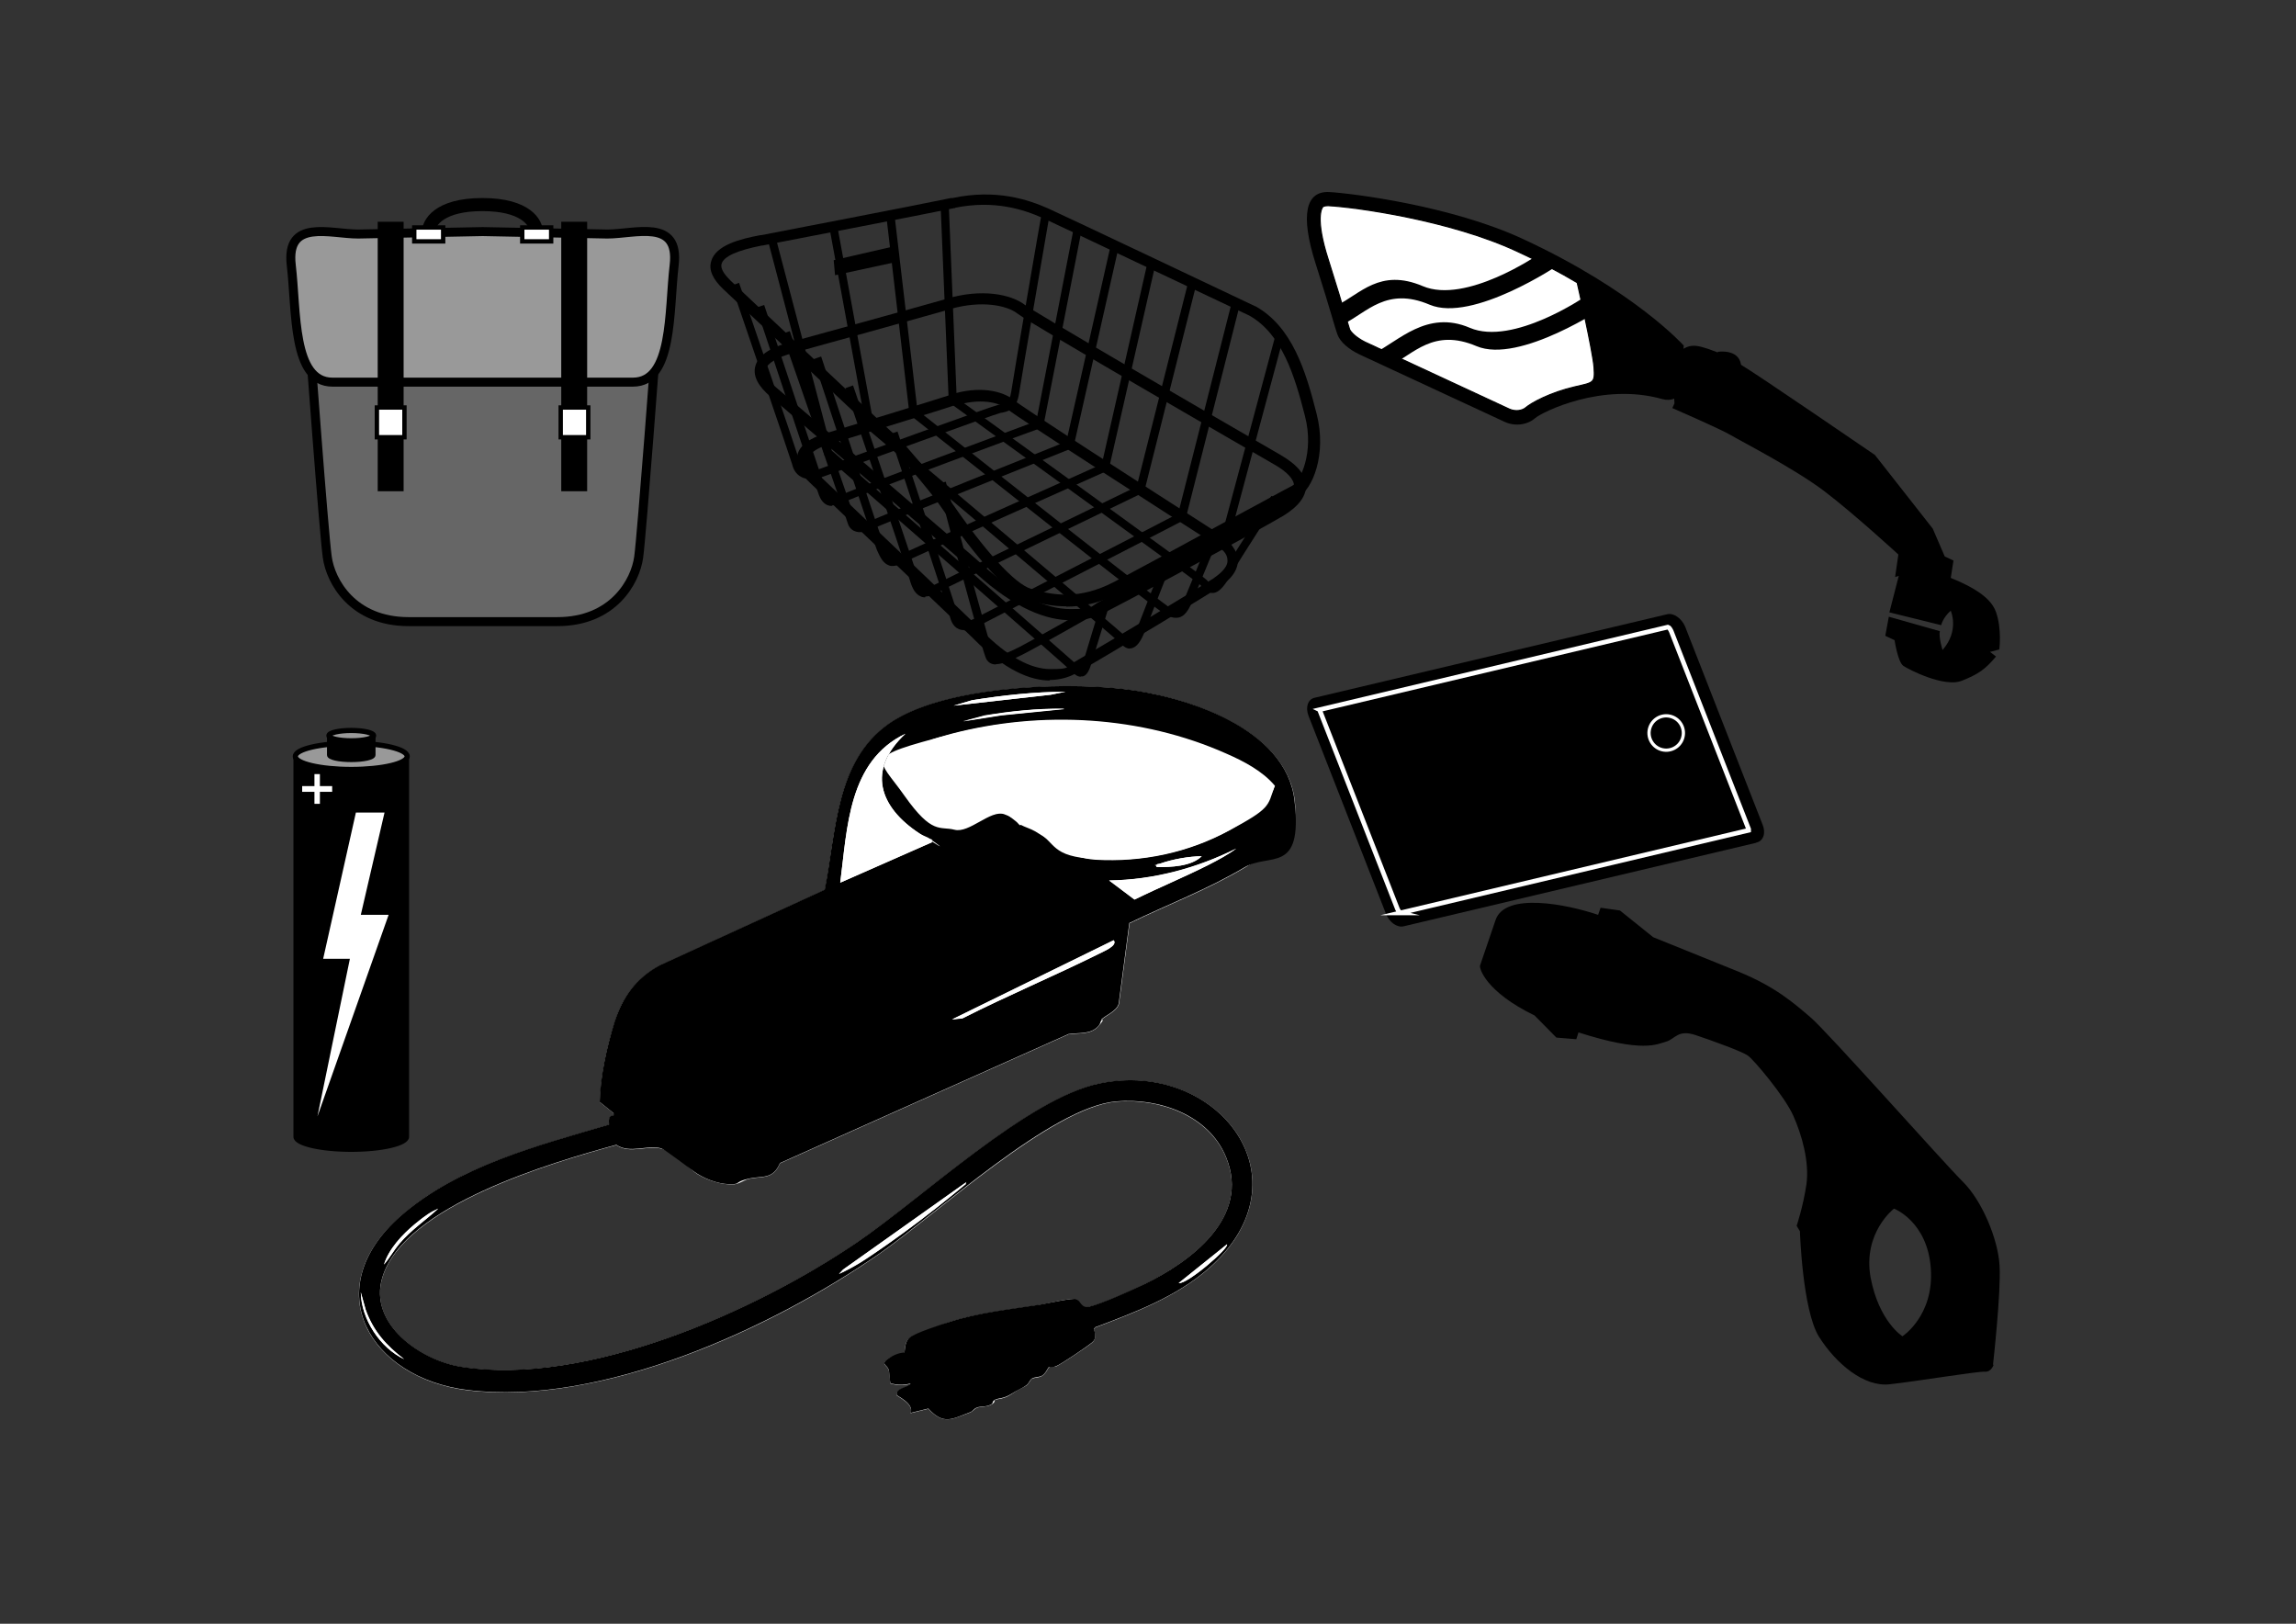 <?xml version="1.0" encoding="UTF-8"?>
<svg id="Lag_2" xmlns="http://www.w3.org/2000/svg" version="1.1" viewBox="0 0 841.9 595.3">
  <rect x="0" y="0" width="841.9" height="595.3" fill="#333333" stroke="none"/>
  <!-- Generator: Adobe Illustrator 29.2.1, SVG Export Plug-In . SVG Version: 2.1.0 Build 116)  -->
  <defs>
    <style>
      .st0, .st1, .st2, .st3, .st4, .st5, .st6, .st7, .st8 {
        stroke-miterlimit: 10;
      }

      .st0, .st1, .st2, .st3, .st5, .st7, .st8 {
        stroke: #000;
      }

      .st0, .st2 {
        stroke-width: 3.3px;
      }

      .st0, .st7 {
        fill: #999;
      }

      .st9, .st1, .st8 {
        fill: #fff;
      }

      .st1 {
        stroke-width: .4px;
      }

      .st2 {
        fill: #666;
      }

      .st3, .st8 {
        stroke-width: 1.6px;
      }

      .st4 {
        stroke-width: 1.2px;
      }

      .st4, .st6 {
        stroke: #fff;
        stroke-linecap: round;
      }

      .st5 {
        stroke-width: 1.4px;
      }

      .st6 {
        stroke-width: 1.7px;
      }

      .st7 {
        stroke-width: 1.9px;
      }
    </style>
  </defs>
  <g>
    <path class="st5" d="M108.3,277.3v139.5c0,2.6,9.1,4.8,20.5,4.8s20.5-2.2,20.5-4.8v-139.5h-40.9Z"/>
    <ellipse class="st7" cx="128.8" cy="277.3" rx="20.5" ry="4.8"/>
    <path class="st5" d="M120.6,269.7v7.1c0,1.1,3.7,1.9,8.2,1.9s8.2-.8,8.2-1.9v-7.1h-16.4Z"/>
    <ellipse class="st7" cx="128.8" cy="269.7" rx="8.2" ry="1.9"/>
    <polygon class="st9" points="121.8 288.2 117.3 288.2 117.3 283.8 115.3 283.8 115.3 288.2 110.8 288.2 110.8 290.3 115.3 290.3 115.3 294.7 117.3 294.7 117.3 290.3 121.8 290.3 121.8 288.2"/>
    <polygon class="st9" points="130.5 297.9 141 297.9 132.3 335.4 142.5 335.4 116.4 409.3 128.3 351.5 118.5 351.5 130.5 297.9"/>
  </g>
  <g>
    <path d="M617.3,126.6s-17.9-20-58.9-39c-26.3-12.2-62.5-16.7-71-17.2-8.6-.4-10.7,8.3-5,26.2s7,23.3,8,26c1,2.8,4.2,5.5,8.2,7.4l53,24.6c4,1.9,8.6,1.1,11.3-1.3,2.7-2.3,24.6-13.2,46.6-7,3.1.9,6.8-.2,7-4,.2-3.8.9-15.8.9-15.8h0Z"/>
    <path class="st1" d="M578.3,103.6c-6.4-3.8-13.8-7.7-22.1-11.5-24.5-11.4-59.3-16.2-69.2-16.7-1.6,0-1.9.4-2,.5-.3.4-2.8,4.1,2,19.1,3.3,10.4,5.2,16.8,6.3,20.6.8,2.6,1.3,4.3,1.6,5.2.4.9,2.2,2.9,5.6,4.6l53,24.6c2.3,1,4.7.5,5.9-.5,2.1-1.8,9-5.6,18.1-7.7,6.9-1.6,7.4-1.3,7-7.1s-6.2-31.2-6.2-31.2h0Z"/>
    <path d="M694.7,211.6l8-2.4,12.5,3.4,1.1-7.1-3.2-1.5-4.4-10.2-21.2-27s-44.1-30.2-49-33-3.8-2.8-9.7-5c-7.8-2.9-9.7-3.1-15.2,2l.2,13.4.2,3.7-.8,1.7s17.9,7.8,21.4,9.9c3.5,2.1,23.8,12.5,34.5,20.7,10.8,8.2,27,23.1,27,23.1l-1.2,8.3h0c0,0,0,0,0,0Z"/>
    <path d="M697,208.2l-4.2,16.3,19,4.7s.6-2.8,3.5-5.3c0,0,3.3,7.2-3,14.4,0,0-1.5-4.7-1-6.9l-18.7-5.3-1.3,7,3.4,1.6s1.2,8,3.2,9.4c2,1.4,15,8,21.4,5.5,6.3-2.5,8.7-4.3,12.6-8.9l-2.2-1.7,3.4-.9s1-7.4-1.2-13.7c-2.2-6.2-10.4-10.5-23.4-15.1l-11.5-1.2h0c0,.1,0,0,0,0Z"/>
    <path d="M629.8,129s7.7-1.3,8.6,4.7l-3.9,8.4-4.7-13.1h0Z"/>
    <path d="M571.7,97s-31.7,21.4-47.5,14.7c-15.8-6.7-23,2.9-31.6,7.1l-2.5-6.8c8.6-4.1,15.8-13.8,31.6-7.1,15.8,6.7,42.3-11.5,42.3-11.5l7.7,3.6h0Z"/>
    <path d="M588.9,112.2s-31.7,21.4-47.5,14.7c-15.8-6.7-23,2.9-31.6,7.1l-5.8-4.6c8.6-4.1,19.2-16,35-9.2,15.8,6.7,42.3-11.5,42.3-11.5l7.7,3.6h0Z"/>
  </g>
  <g>
    <path class="st9" d="M403.9,373.9c1.4-1.5,5.5-3,6.4-5.8l3.9-29.6c14-6.8,28.8-12.4,42.2-20.4,13.4-8,19.8-12.1,18.4-24.3-3-27-40.8-38.7-63.5-41.2-22.7-2.5-66.1-.8-85.4,12.9-19.5,13.8-19.3,39.6-23.4,60.8l-60.5,27.7c-8.7,4.9-13.7,11.4-16.6,20.9-2.9,9-5.2,19.7-5.4,29.2l5.1,4.1v.8c-2.1.2-1.7,1.8-1.8,3.4-26.2,7.8-55.5,15.2-76.5,33.6-30.6,26.8-11.1,59.3,24.6,63.7,49.2,6,111.7-22.6,151.2-50.1,21-14.6,63-53.5,86.6-55.7,15.7-1.4,34.1,5,40.4,20.5,9,22-13,38.2-30.2,46.6-5.1,2.5-15,7-20.2,8.2-5.3,1.3-2.7-2-4.4-2.8s-11,1.6-13.4,2c-10.9,1.8-22.7,2.9-33.4,6.4-2.4.8-13.4,4.7-14.6,5.8-1.9,1.7-1.5,4.9-1.8,5.3s-4.5,1.4-5.6,2.1c-3.4,2.2-.8,2.4-.2,4.1s.4,4.8.8,5.2c2.6.6,4.7.8,7.3,0-1,1.7-5.6,1.7-5.1,4.2,0,.4,6.5,3.2,5.1,6.6l6.5-1.6c5.6,6,8.6,3.8,15.2,1.4,1.1-.4,1.8-1.5,2.7-1.8,1.5-.5,3.4-.2,5.1-1.1s1.2-1.6,1.4-1.7c1.2-.6,3.2-.2,6.1-2.2s3.8-2.1,5.4-3.1c1.1-.8,1.5-2.2,2.1-2.5.9-.5,2.3-.3,3.6-1,1.5-.8,2.3-3,2.7-3.3s1.4.2,2.7-.3c1.9-.9,11.2-7.1,13-8.6,1.7-1.4,1.2-3.2.7-5l.5-.6c14.6-5.5,29.7-11.2,41.6-21.6,37.5-33,3.2-76.7-40-67.8-26.2,5.4-65.4,42.3-89,58.3-37.4,25.4-99.1,52.7-145,45.6-14.9-2.3-34.2-15.7-29-32.8,8-26.3,62.1-42.1,85.8-48.6,4.9,3.4,11.5,0,16.4,1.3s10.6,7.7,13.4,9.4c3.8,2.3,9,4,13.4,3.7,2-.2,3.7-1.6,5.4-2,4.7-1.1,8.8.5,11.4-5.7l105.8-47.3c4-.6,8.2.3,11.1-3.1s.6-1.7,1-2.1h-.2Z"/>
    <path d="M403.9,373.9c-.3.4-.4,1.4-1,2.1-2.9,3.4-7.2,2.5-11.1,3.1l-105.8,47.3c-2.6,6.2-6.6,4.6-11.4,5.7s-3.4,1.8-5.4,2c-4.5.4-9.7-1.4-13.4-3.7-2.7-1.7-11.4-8.7-13.4-9.4-4.9-1.4-11.5,2.1-16.4-1.3-23.7,6.5-77.8,22.2-85.8,48.6-5.2,17.1,14.1,30.5,29,32.8,45.8,7.2,107.6-20.2,145-45.6,23.7-16.1,62.8-53,89-58.3,43.1-8.9,77.5,34.9,40,67.8-11.8,10.4-27,16.1-41.6,21.6l-.5.6c.6,1.8,1,3.7-.7,5-1.8,1.5-11.1,7.8-13,8.6s-2.6.2-2.7.3c-.5.3-1.2,2.5-2.7,3.3-1.3.6-2.7.4-3.6,1s-1,1.7-2.1,2.5c-1.5,1.1-3.4,1.8-5.4,3.1-2.9,1.9-4.9,1.5-6.1,2.2s-.4,1.1-1.4,1.7c-1.8,1-3.7.6-5.1,1.1s-1.5,1.4-2.7,1.8c-6.6,2.5-9.6,4.7-15.2-1.4l-6.5,1.6c1.4-3.4-5-6.2-5.1-6.6-.5-2.6,4.1-2.6,5.1-4.2-2.6.7-4.7.6-7.3,0-.4-.4-.4-4.2-.8-5.2-.6-1.7-3.2-1.9.2-4.1s5.4-1.9,5.6-2.1c.3-.4,0-3.6,1.8-5.3s12.2-5.1,14.6-5.8c10.7-3.5,22.6-4.7,33.4-6.4,2.4-.4,12.1-2.6,13.4-2s1.8,3.4,4.4,2.8c5.3-1.3,15.1-5.8,20.2-8.2,17.2-8.3,39.2-24.6,30.2-46.6-6.3-15.6-24.7-21.9-40.4-20.5-23.7,2.1-65.6,41-86.6,55.7-39.5,27.4-102.1,56.2-151.2,50.1-35.7-4.4-55.1-36.8-24.6-63.7,21-18.4,50.4-25.9,76.5-33.6,0-1.7-.4-3.2,1.7-3.4v-.8l-5.1-4.1c.2-9.4,2.6-20.2,5.4-29.2,3-9.4,7.9-16.1,16.6-20.9l60.5-27.7c4.2-21.2,3.9-47,23.4-60.8,19.4-13.7,62.4-15.4,85.4-12.9s60.6,14.2,63.5,41.2c3,27-9.1,18.8-18.4,24.3-13.4,8-28.2,13.6-42.2,20.4l-3.9,29.6c-.8,2.8-5,4.3-6.4,5.8h.2ZM390.7,253.6c-11.4,0-22.9,1.3-34.2,3.1l-6.8,2,35.6-4,5.4-1.1h0ZM390.1,259.9c-9.8-.2-19.5.9-29.1,2.5l-7.8,2.1,14-2.2,23-2.3h0ZM374.3,302.4c1.4.8,3.6,1.4,5.3,2.4,7.9,4.6,12.6,9.8,22.1,10.4,17.1,1,34.1-2.6,49-10.7,15-8.1,14.2-8.8,16.6-16.2-4.5-5.4-11.4-9-17.8-11.8-31.2-13.8-67.8-15.9-100.8-7.3-33,8.6-27.1,8.2-17,22.6,10.2,14.4,12.9,11,18.3,12.4s13.2-7.4,18.2-5.7,4.5,3.3,5.9,4.1h0ZM332,269c-21,10-21.3,34.6-23.9,54.6l33.6-14.8c.3-1.4-.2-.9-.7-1.3-1-.7-2.6-1.1-3.8-1.9-14.9-9.8-19.4-23.4-5.2-36.6ZM453.3,311.1c-14.6,7.2-30.3,11.4-46.6,11.7l9.3,7c9-4.4,18.2-8.2,27.1-12.7,3.4-1.7,7.3-3.8,10.2-6ZM440.7,313.9c-4.7,0-10.7,1.1-15.3,2.7s-1.5-.3-1.3,1.3c5.2,0,12.7-.2,16.5-4h0ZM408.3,344.7l-59.2,29,3.8-.4c16.6-8.3,33.7-15.5,50.3-23.8,1.2-.6,7-2.9,5.1-4.9h0ZM354.3,433.4l-45.1,32-1.5,1.6c6.2-2.9,12.2-7,17.8-10.9,8-5.6,16.4-12,24-18.2,7.6-6.2,3.7-2.6,4.9-4.6h0ZM160.7,443.1c-3,1.4-6.2,3.7-8.6,5.7-4.5,3.8-9.5,9-11.3,14.8,2.1-2.4,3.6-5.3,5.7-7.7,4.2-4.9,9.5-8.5,14.2-12.8ZM449.9,456.2l-17.7,14.2c3,.6,18.8-13,17.7-14.2ZM148.2,498.3c-6.6-4.9-11.3-10.2-14.1-18.1l-1.8-6.4c.2,9.8,7.1,20.4,15.9,24.5h0Z"/>
    <path class="st9" d="M374.3,302.4c-1.4-.8-4.1-3.4-5.9-4.1-5-1.6-14.3,6.6-18.2,5.7-5.4-1.4-15-7.8-18.3-12.4-10.2-14.4,5.6-19.6,17-22.6,33-8.6,69.6-6.6,100.8,7.3,6.4,2.8,13.3,6.4,17.8,11.8-2.5,7.4-10,12.6-16.6,16.2-15,8.1-32,11.8-49,10.7-17-1-14.2-5.8-22.1-10.4-7.9-4.6-3.8-1.6-5.3-2.4h0Z"/>
    <path class="st9" d="M332,269c-14.2,13.3-9.7,26.9,5.2,36.6s2.7,1.2,3.8,1.9,1,0,.7,1.3l-33.6,14.8c2.6-20.1,3-44.6,23.9-54.6Z"/>
    <path class="st9" d="M453.3,311.1c-3,2.2-6.9,4.3-10.2,6-8.9,4.5-18.2,8.3-27.1,12.7l-9.3-7c16.4-.2,32.1-4.4,46.6-11.7Z"/>
    <path class="st9" d="M408.3,344.7c1.8,2-3.9,4.2-5.1,4.9-16.6,8.2-33.8,15.4-50.3,23.8l-3.8.4,59.2-29h0Z"/>
    <path class="st9" d="M354.3,433.4c-1.2,1.8-3.2,3.1-4.9,4.6-7.6,6.2-16,12.6-24,18.2s-11.6,8.1-17.8,10.9l1.5-1.6,45.1-32h0Z"/>
    <path class="st9" d="M390.7,253.6l-5.4,1.1-35.6,4,6.8-2c11.3-1.8,22.7-3,34.2-3.1h0Z"/>
    <path class="st9" d="M440.7,313.9c-3.8,3.8-11.3,4-16.5,4-.2-1.6.3-1,1.3-1.3,4.5-1.6,10.5-2.6,15.3-2.7h0Z"/>
    <path class="st9" d="M390.1,259.9l-23,2.3-14,2.2,7.8-2.1c9.6-1.6,19.4-2.6,29.1-2.5h0Z"/>
    <path class="st9" d="M160.7,443.1c-4.7,4.3-10.1,7.9-14.2,12.8-2.1,2.5-3.6,5.3-5.7,7.7,1.8-5.8,6.7-11,11.3-14.8s5.7-4.4,8.6-5.7Z"/>
    <path class="st9" d="M449.9,456.2c1.1,1.1-14.6,14.8-17.7,14.2l17.7-14.2Z"/>
    <path class="st9" d="M148.2,498.3c-8.8-4.1-15.8-14.7-15.9-24.5l1.8,6.4c2.8,7.8,7.6,13.1,14.1,18.1h0Z"/>
  </g>
  <g>
    <path d="M730.8,500.3h0s3-26.6,2.4-36.4c-.6-9.8-6.5-23.8-13.5-30.7s-49.9-55.3-55.9-60.3c-6-5.1-12.7-11.1-26.4-16.7-6.9-2.8-20-8.1-31.2-12.6l-12.2-9.8-7.1-1-.9,2.6h0c-11.5-3.9-34.1-8.4-37.6,1.9l-5.7,16.7c-.3.9,1.9,9.5,20,18.3l8,8.1,7.3.6.8-2.5c23.7,7.6,28.8,4.3,32.1,3.4,3.4-1,4.3-4.6,10.9-2.4s17.2,6.1,19.1,7.5c2,1.3,13.4,14.8,16.6,21.9,3.2,7.1,6,17,4.9,25.2-1.2,8.2-3.6,15.3-3.6,15.3l1.2,2s.9,28.9,7,38.7c6.2,9.8,16.5,18.5,25.9,17.4,9.4-1,32.3-4.8,34.8-4.6s3.3-2.5,3.3-2.5h0s0,0,0,0ZM697.6,489.9s-8.6-5.3-11.7-21.6c-2.9-16.4,8.6-25.2,8.6-25.2,0,0,12.3,4.7,13.5,22,1.2,17.3-10.4,24.8-10.4,24.8h0c0,.1,0,0,0,0Z"/>
    <g>
      <path d="M643.9,309l-129.2,30.6c-2.4.6-5.3-1.5-6.5-4.6l-28.4-72.6c-1.2-3.1-.2-6.1,2.3-6.6l129.2-30.6c2.4-.6,5.3,1.5,6.6,4.5l28.4,72.6c1.3,3.1.3,6.1-2.3,6.6h0Z"/>
      <path class="st6" d="M513.7,334.7c-.4-.1-.9-.6-1.3-1.5l-28.4-72.6c0-.1,0-.3-.2-.4l127.8-30.3c.4.1.8.7,1.2,1.5l28.4,72.6c0,.1,0,.3,0,.4l-127.8,30.3h.1s0,0,0,0Z"/>
      <circle class="st4" cx="610.8" cy="268.6" r="6.3" transform="translate(159 759.6) rotate(-71.1)"/>
    </g>
  </g>
  <g>
    <g>
      <circle class="st9" cx="152" cy="172.5" r="3.1"/>
      <circle class="st9" cx="147.7" cy="179.2" r="3.1"/>
      <circle class="st9" cx="143.4" cy="185.9" r="3.1"/>
    </g>
    <path class="st2" d="M177,227.9h27.4c20.4,0,28.6-14.7,29.8-23.7,1.2-9,6.6-81.3,6.6-81.3h-127.4s5.3,72.2,6.6,81.3c1.2,9,9.4,23.7,29.8,23.7h27.4-.2Z"/>
    <path class="st0" d="M177,140.1h55.1c14.7,0,13.1-25.7,15.1-42.9s-14.3-11.4-24.5-11.4l-45.7-.9-45.7.9c-10.2,0-26.5-5.7-24.5,11.4,2,17.1.4,42.9,15.1,42.9h55.2Z"/>
    <g>
      <rect class="st3" x="139.3" y="82.1" width="7.9" height="97.2"/>
      <rect class="st8" x="138.2" y="149.4" width="10.1" height="10.9"/>
      <rect class="st3" x="206.6" y="82.1" width="7.9" height="97.2"/>
      <rect class="st8" x="205.6" y="149.4" width="10.1" height="10.9"/>
    </g>
    <g>
      <path class="st3" d="M198.3,85.2h-3.2c0-3-3.8-8.6-18.2-8.6s-18.2,5.6-18.2,8.6h-3.2c0-4.4,4.5-11.8,21.4-11.8s21.4,7.4,21.4,11.8h0Z"/>
      <rect class="st8" x="191.5" y="83.4" width="10.6" height="5.1"/>
      <rect class="st8" x="151.9" y="83.4" width="10.6" height="5.1"/>
    </g>
  </g>
  <g>
    <path d="M391,222.3c-5.2,0-9.8-1-13.9-2.3-9-2.6-22.6-20.4-32.5-34.8h0c-3.3-4.9-16.4-20.1-17.8-21.4-1.4-1.1-26-24.4-51.2-48-4.4-4.1-8-7.6-10.4-9.8-3.9-3.7-5.4-7.1-4.4-10.3,1.7-5.8,10.5-8.1,18.1-9.5h.3c4.5-.9,57.2-11,69.5-13.6h.6c16-3.4,27.7.6,35,3.8,6.2,2.8,73.1,34.5,76,35.9h.1c13.4,7.5,18.4,23.6,22.4,39.5,3.8,14.8-1.6,27.9-6.9,30.4-2,.9-14.4,7.7-27.4,14.8-15,8.1-31.9,17.3-38.2,20.5-7.1,3.7-13.6,4.9-19.3,4.9h0c0,0,0-.1,0-.1ZM350.3,76.3h-.4c-11,2.3-65.6,12.8-70.2,13.7h-.3c-9.1,1.8-14,4-14.8,6.7-.6,2,1.5,4.4,3.3,6.2,2.4,2.3,6,5.7,10.4,9.8,17.3,16.3,49.6,46.7,51.1,47.9,1.9,1.6,15.2,17.2,18.5,22.1h0c13.2,19.4,24.2,31.4,30.2,33.2,8.4,2.5,17.8,3.9,30.1-2.4,6.2-3.2,23.2-12.4,38-20.5,13.8-7.4,25.6-13.9,27.6-14.9,2.9-1.4,8.2-12.1,4.7-25.6-3.8-14.9-8.5-30.1-20.4-36.8-2.4-1.1-69.7-33-75.8-35.8-6.8-3-17.6-6.7-32.2-3.7h.1Z"/>
    <path d="M385,249.5c-7.1,0-16.5-3.7-28-15.3l-.4-.4c-3.1-3.1-50.9-48.5-59.8-57-3.7-3.5-5.2-6.8-4.4-10,.8-3.5,4.4-6.2,10.6-8,5.1-1.5,37.7-11.5,45.1-13.9l.5-.2c10.4-3.4,19.1-1.4,23.2,2,2.9,2.5,48.2,31.7,74.4,48.5,5,3.2,7.6,6.7,7.7,10.3,0,5.1-4.9,8.5-7.3,10.1l-.4.2c-3.4,2.3-36.1,22.1-51.4,30.9-2.6,1.5-6,2.6-10,2.6h0,0ZM350.2,148.6h-.2c-6.7,2.3-41.5,12.9-45.7,14.2-4.5,1.3-7.3,3.2-7.7,5-.5,2,1.5,4.3,3.3,6,9.1,8.6,56.7,53.9,59.8,57.1l.4.4c9.2,9.3,17.7,14,25.1,14s5.5-.7,7.9-2.1c15.2-8.8,47.8-28.4,51.1-30.7l.4-.2c1.8-1.3,5.5-3.8,5.5-6.7s-2-4.4-5.8-6.8c-11.9-7.6-71.2-45.7-74.9-48.8-3.1-2.6-10.3-4.1-19-1.3h0c0,0,0,0,0,0Z"/>
    <path d="M392.7,227.4c-8.8,0-20.4-4.1-34.7-17.1l-.4-.4c-3.8-3.4-63.7-54.7-75.1-64.5-4.5-3.8-6.4-7.5-5.6-10.9.9-4,5.3-7.1,13-9.1,6.2-1.7,45.5-12.5,56-15.5l1.3-.4c12.8-3.8,23.5-1.6,28.5,2.2,3.8,2.9,62.9,37.2,93.7,55,6.4,3.7,9.4,7.4,9.5,11.5,0,5.6-6,9.5-9,11.3l-.4.2c-4.2,2.6-45.3,25-64.5,34.9-3.2,1.7-7.3,2.9-12.2,2.9h0c0-.1,0-.1,0-.1ZM348.9,113.2l-.6.2c-8,2.3-50.9,14.2-57.5,16-5.9,1.6-9.5,3.8-10.1,6.1-.5,2.2,2,5,4.2,6.8,11.5,9.8,71.4,61.1,75.2,64.6l.4.4c11.7,10.6,22.6,16,32,16s7.1-.8,10.3-2.5c19.2-9.9,60.1-32.2,64.2-34.7l.4-.3c2.3-1.4,7.2-4.4,7.1-7.7,0-2.4-2.6-5.2-7.4-7.9-3.6-2.1-89.2-51.4-94.1-55.3-3.9-3-13.1-4.8-24.2-1.7h0Z"/>
    <path d="M297.1,175.6c-1.2,0-2.3-.2-3.2-.7-2.5-1.2-3.2-3.7-3.5-4.9-.7-2.5-22-64.7-22.2-65.3l2.8-1c.9,2.6,21.5,62.9,22.2,65.4.4,1.2.8,2.5,2,3.1,1.4.7,3.8.4,6.8-.8,7.3-2.8,61.4-22.4,64.1-23,.2,0,.4-.1.7-.1,1.9-.4,3.4-.7,4-4.7.8-5.5,10.7-63.2,11.2-65.6l2.9.5c-.1.6-10.4,60.1-11.2,65.6-.9,6.1-4,6.7-6.3,7.2-.2,0-.4,0-.6.1-2.3.5-54.1,19.3-63.7,22.9-2.3.9-4.3,1.3-6,1.3h0Z"/>
    <path d="M305.2,185.5c-.7,0-1.3-.1-1.8-.3-1.9-.8-2.7-2.7-3.1-3.7-1-2.5-22.1-66-23-68.7l2.9-1c7.6,22.9,22.1,66.6,22.9,68.5.4,1.1.8,1.8,1.4,2s1.9.2,4.6-1.1c5.5-2.6,63.1-23.9,70.9-26.8l13.8-71.2,2.9.6-14.2,72.8-.8.3c-.7.2-65.8,24.2-71.5,26.9-2.1,1-3.8,1.5-5.2,1.5h0Z"/>
    <path d="M315.3,195.1c-.8,0-1.5-.2-2.2-.5-1.2-.6-2-1.7-2.4-3.2-.5-1.9-17.5-50.5-23.9-69l2.8-1c2.4,6.9,23.5,67.2,24,69.3.2.9.6,1.1.8,1.3.4.2,1.6.4,4.2-.8,4.8-2.2,64.7-26.2,72.4-29.3l16.3-72.1,2.9.7-16.6,73.6-.7.3c-.7.3-68.1,27.3-73.1,29.5-1.8.8-3.3,1.2-4.6,1.2h0Z"/>
    <path d="M327.4,207.5c-.5,0-1,0-1.4-.2-2.3-.8-3.3-3.2-4.2-5.1-.1-.2-.2-.5-.3-.7-1.3-2.8-22.4-67.1-23.3-69.8l2.9-1c6.1,18.6,22.1,67.2,23.2,69.5.1.2.2.5.3.7.7,1.5,1.4,3.1,2.4,3.5.5.2,1.3,0,2.2-.5,4.2-2.3,67.1-30.2,74.8-33.7l16.8-74.1,2.9.7-17.2,75.6-.7.3c-.7.3-71,31.6-75.3,33.9-1.1.6-2.2.9-3.2.9h0,0Z"/>
    <path d="M339.2,219c-.6,0-1.2-.1-1.7-.4-2.5-1.1-3.4-4.2-4.3-7.3-.1-.4-.2-.9-.4-1.3-1.4-4.6-22.6-67-22.8-67.7l2.8-1c.9,2.6,21.4,63.1,22.9,67.7.1.5.3.9.4,1.4.7,2.3,1.4,4.9,2.5,5.3.5.2,1.3,0,2.4-.5,5-2.6,68.3-33.1,75.8-36.8l19-75.4,3,.7-19.3,76.8-.7.3c-.7.4-71.2,34.3-76.3,37-1.2.6-2.3.9-3.3.9h.1c0,.1,0,.1,0,.1Z"/>
    <path d="M353.5,231c-.7,0-1.4-.1-2-.4-2.3-1-2.9-3.5-3.3-4.9-.6-2.2-14.6-44.5-22-66.5l2.9-1c.8,2.6,21.2,63.9,22,66.7.4,1.5.8,2.5,1.6,2.9.6.3,1.9.3,4.6-1,5.9-3.1,67.9-34.9,74.7-38.5l19.7-77.6,3,.7-20,79-.6.3c-.6.4-69.1,35.5-75.3,38.8-2,1-3.7,1.6-5.1,1.6h-.2Z"/>
    <path d="M365.2,243.6c-1.5,0-2.6-.5-3.5-1.9-1.3-2-14-49.7-17.8-64.3l2.9-.8c6.4,24.2,16.4,61,17.5,63.5.2.2.4.6,1.8.3,1.6-.3,3.9-1.3,7.7-3.2,7-3.5,68.1-38.5,74.5-42.1l19.5-72.6,2.9.8-19.8,73.8-.6.3c-2.8,1.6-67.7,38.8-75.2,42.5-4,2-7.4,3.6-9.9,3.6h0ZM364.2,240.1h0Z"/>
    <path d="M396.3,248.1c-1.4,0-2.6-1.2-3.4-2-1.7-1.7-59.8-52.4-90.2-78.9l-.4-.3-20.8-79.1,2.9-.8,20.6,78.2c6.9,6,87.8,76.5,90.1,78.7s1,.9,1.1,1c.2-.3.7-1.1,1.3-3.2,1.6-5.4,6.4-21.1,6.5-21.2l2.9.9c0,.2-4.9,15.8-6.5,21.2-.9,3.1-1.8,5-3.4,5.4-.2,0-.4,0-.6,0h-.1,0Z"/>
    <path d="M414.3,237.8c-1.6,0-2.8-1.3-3.7-2.2-1.8-1.8-61.4-52-92.6-78.4l-.4-.4-13.4-73,2.9-.5,13.2,71.9c11.1,9.4,90.8,76.4,92.5,78.2.4.4,1.2,1.3,1.5,1.3,0,0,1.1-.3,2.9-4.9,3.1-8.1,8.3-21.3,8.4-21.4l2.8,1.1c0,.1-5.3,13.3-8.4,21.4-1.6,4.3-3.2,6.4-5.2,6.8-.2,0-.4,0-.6,0h0Z"/>
    <path d="M431.2,226.5c-1,0-2-.3-3.1-.7-3-1.2-78.9-61.4-94.1-73.4l-.5-.4-8.5-72.8,3-.4,8.4,71.6c35.9,28.4,89.8,70.9,92.9,72.6,2.2.8,3,1.2,5-3.4,2.3-5.5,9.6-23.2,9.6-23.2l2.8,1.1s-7.3,17.7-9.6,23.2c-1.8,4.3-3.6,5.8-5.8,5.8h0ZM429.3,223h0Z"/>
    <path d="M444.5,217.4c-1.7,0-2.8-1.2-3.7-2.2-.2-.2-.4-.5-.6-.7-2.1-1.9-66.9-48.7-91.7-66.6l-.6-.4-3-72.4h3c0-.1,2.9,70.8,2.9,70.8,11.6,8.4,89.3,64.4,91.4,66.5.3.2.6.5.8.8.6.6,1.2,1.3,1.6,1.3s1.4-.4,3.7-4.4c4.7-8.1,17.8-28,17.9-28.3l2.5,1.6c-.1.2-13.2,20.1-17.8,28.1-2.3,3.9-4.1,5.7-6,5.9h-.4,0Z"/>
    <polygon points="305.7 95.4 306.2 100.9 329.3 95.9 328.7 90.1 305.7 95.4"/>
  </g>
</svg>